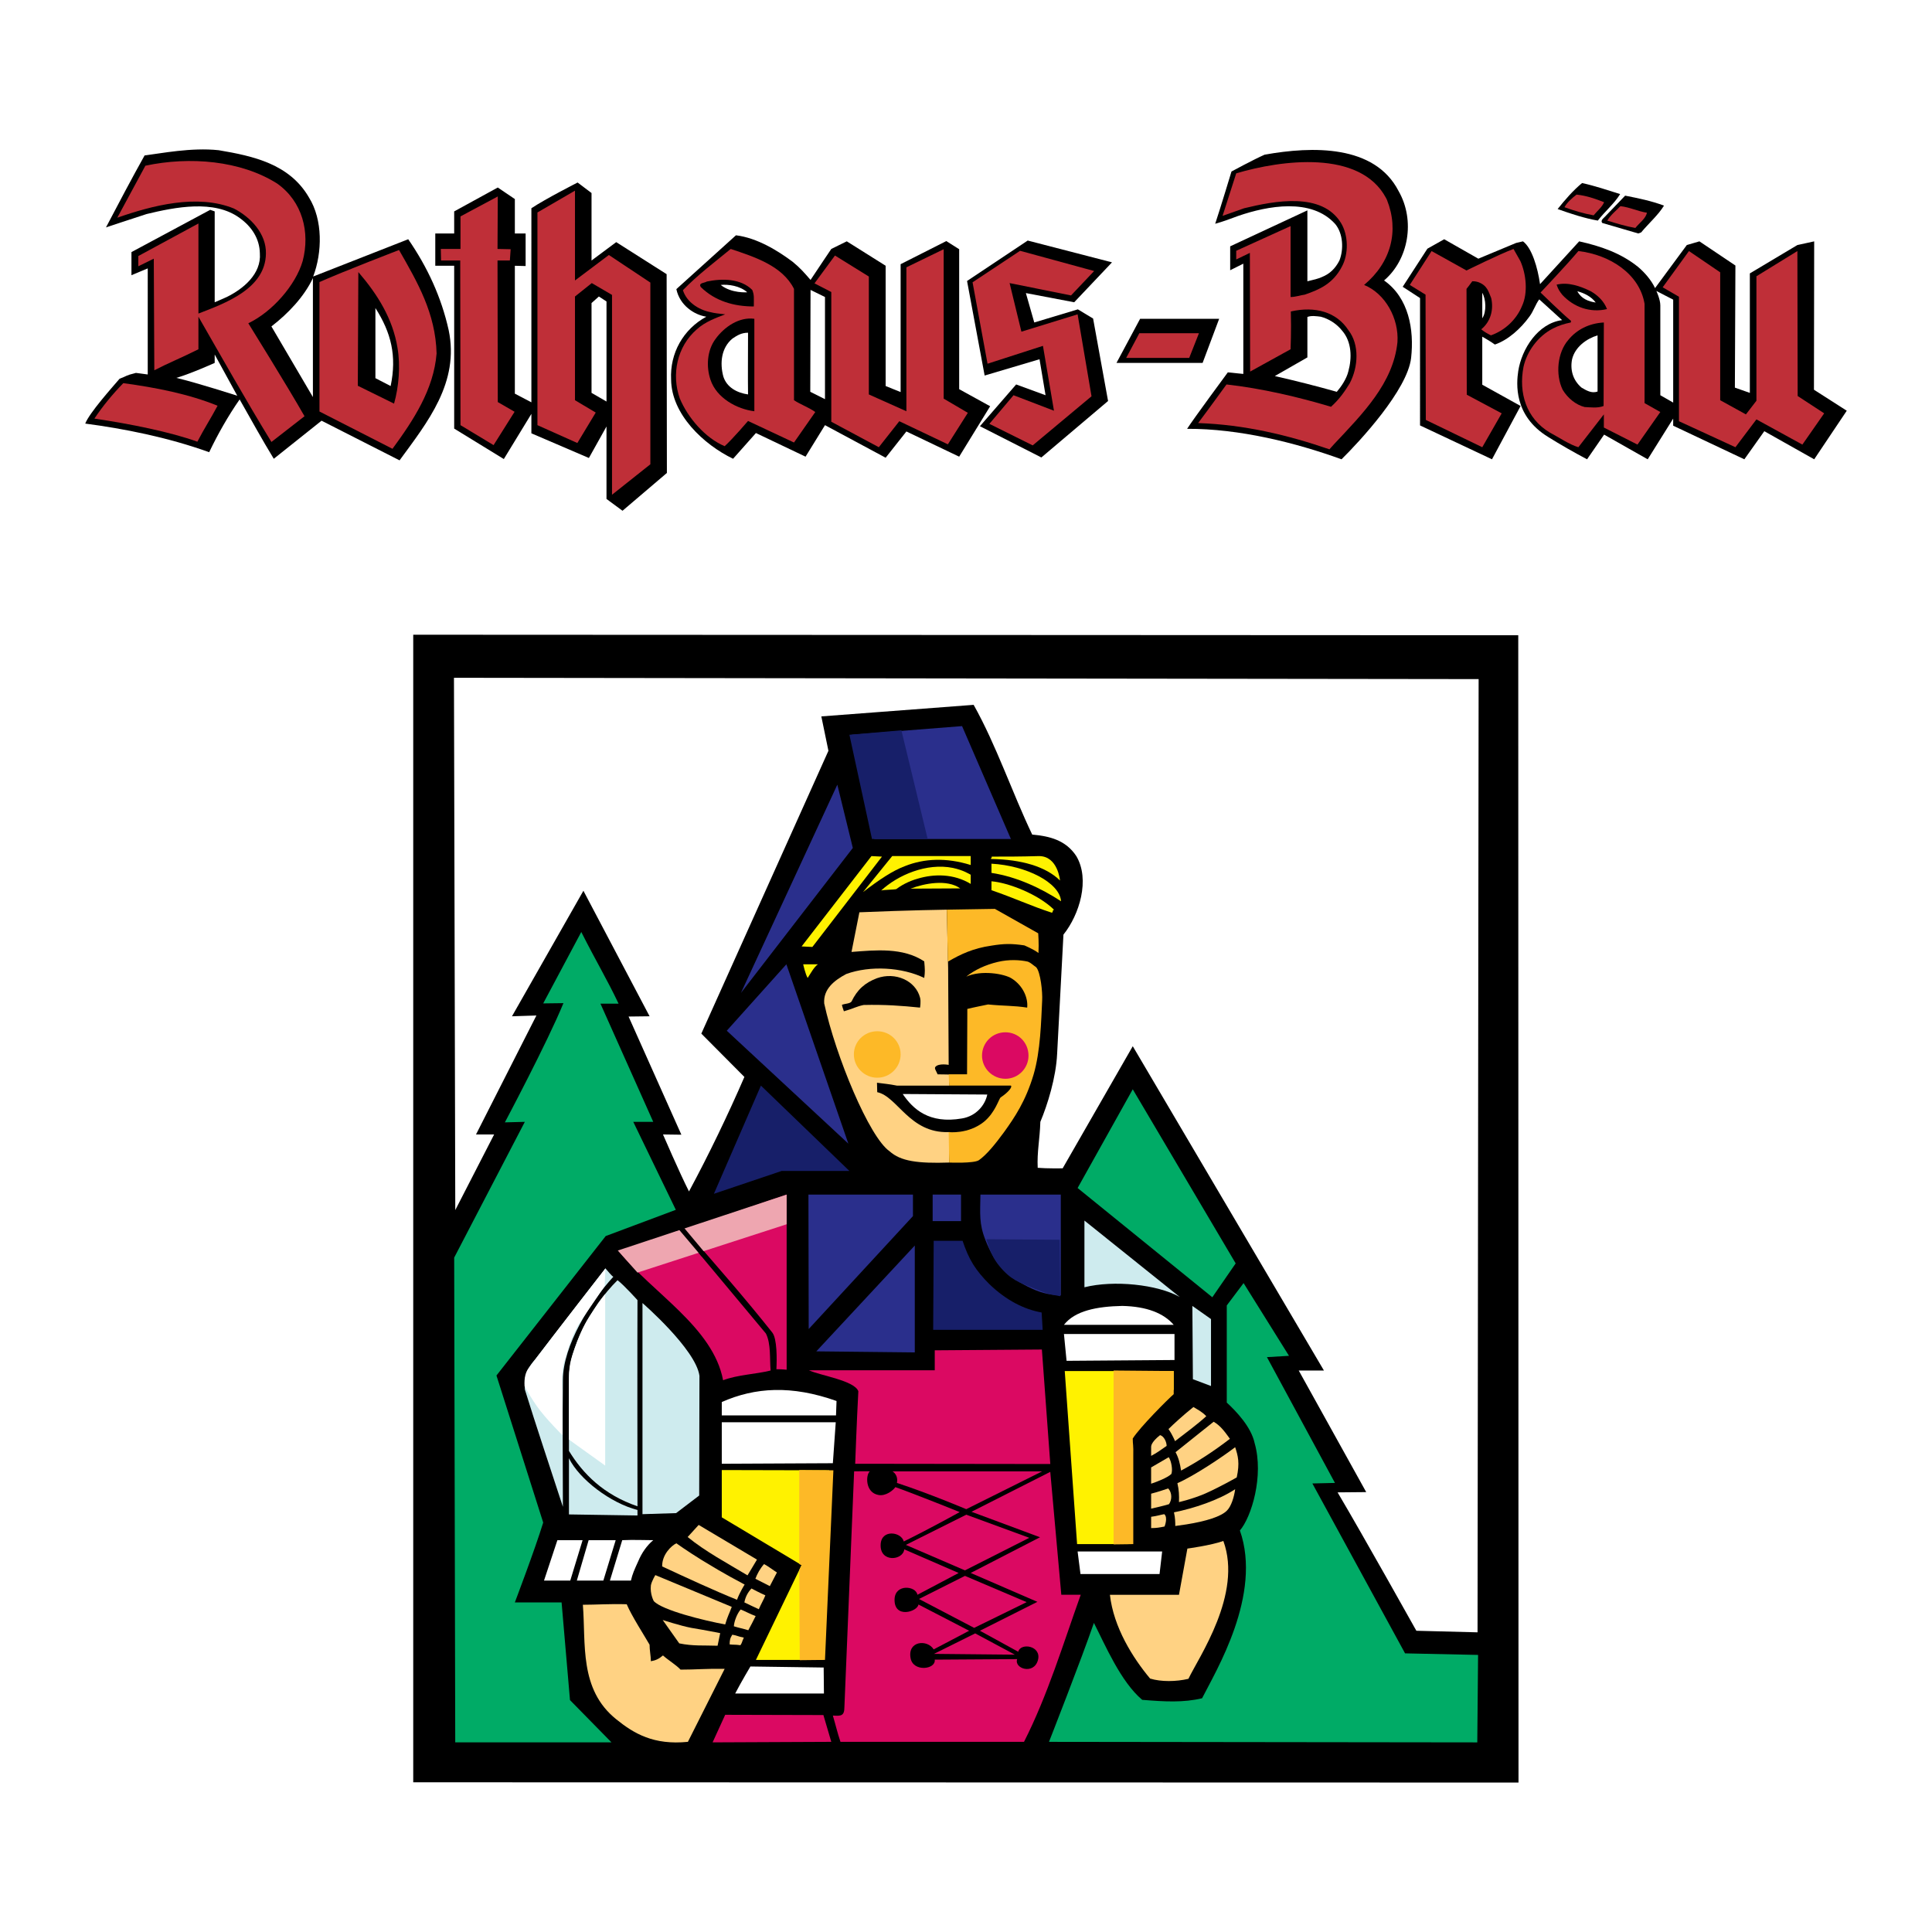 <?xml version="1.0" encoding="utf-8"?>
<!-- Generator: Adobe Illustrator 13.0.0, SVG Export Plug-In . SVG Version: 6.00 Build 14948)  -->
<!DOCTYPE svg PUBLIC "-//W3C//DTD SVG 1.0//EN" "http://www.w3.org/TR/2001/REC-SVG-20010904/DTD/svg10.dtd">
<svg version="1.0" id="Layer_1" xmlns="http://www.w3.org/2000/svg" xmlns:xlink="http://www.w3.org/1999/xlink" x="0px" y="0px"
	 width="192.756px" height="192.756px" viewBox="0 0 192.756 192.756" enable-background="new 0 0 192.756 192.756"
	 xml:space="preserve">
<g>
	<polygon fill-rule="evenodd" clip-rule="evenodd" fill="#FFFFFF" points="0,0 192.756,0 192.756,192.756 0,192.756 0,0 	"/>
	<polygon fill-rule="evenodd" clip-rule="evenodd" points="151.477,63.378 151.502,177.845 41.228,177.819 41.228,63.326 
		151.477,63.378 	"/>
	<polygon fill-rule="evenodd" clip-rule="evenodd" fill="#FFF200" points="81.051,94.478 79.977,94.425 86.946,85.412 
		87.994,85.465 81.051,94.478 	"/>
	<path fill-rule="evenodd" clip-rule="evenodd" fill="#FFF200" d="M96.849,85.412v0.891c-2.436-0.76-4.637-0.655-6.549,0.104
		c-1.258,0.472-2.542,1.336-4.192,2.594l2.908-3.59H96.849L96.849,85.412z"/>
	<path fill-rule="evenodd" clip-rule="evenodd" fill="#FFF200" d="M105.758,87.849c-1.441-1.415-3.878-2.096-6.839-2.148
		c-0.184-0.026,0.157-0.184,0-0.236c1.52,0,2.882,0,4.742-0.053C105.548,85.412,105.758,87.849,105.758,87.849L105.758,87.849z"/>
	<path fill-rule="evenodd" clip-rule="evenodd" fill="#FFF200" d="M96.849,87.272v0.917c-1.676-1.021-3.641-1.021-5.292-0.524
		c-0.943,0.262-1.703,0.708-2.148,1.048c-0.236,0.053-1.18,0.053-1.494,0.131c1.677-1.546,4.533-2.777,7.152-2.253
		C96.142,86.827,96.64,87.168,96.849,87.272L96.849,87.272z"/>
	<path fill-rule="evenodd" clip-rule="evenodd" fill="#FFF200" d="M105.862,89.918c-1.965-1.283-4.376-2.436-6.943-2.83v-0.917
		C102.378,86.355,105.731,88.059,105.862,89.918L105.862,89.918z"/>
	<path fill-rule="evenodd" clip-rule="evenodd" fill="#FFF200" d="M105.181,90.783c-0.209-0.079-0.078,0.341-0.288,0.262
		c-1.886-0.603-3.877-1.52-5.974-2.227v-0.891C100.57,88.059,103.557,89.185,105.181,90.783L105.181,90.783z"/>
	<path fill-rule="evenodd" clip-rule="evenodd" fill="#FFF200" d="M95.801,88.635l-4.952,0.026
		C92.212,88.137,94.492,87.692,95.801,88.635L95.801,88.635z"/>
	<path fill-rule="evenodd" clip-rule="evenodd" fill="#FFF200" d="M81.601,96.207c-0.419,0.314-0.707,0.891-1.021,1.363
		c-0.236-0.394-0.446-1.363-0.446-1.363S81.025,96.207,81.601,96.207L81.601,96.207z"/>
	<path fill-rule="evenodd" clip-rule="evenodd" fill="#DB0962" d="M78.484,136.659c0,0-0.446-0.053-1.022-0.053
		c0.052-0.97,0.078-3.065-0.419-3.668c-2.515-3.17-5.633-6.785-8.672-10.218c3.851-1.362,6.707-2.41,10.113-3.537V136.659
		L78.484,136.659z"/>
	<path fill-rule="evenodd" clip-rule="evenodd" fill="#CEEBEE" d="M117.704,129.401c-2.227-1.257-6.602-1.702-9.51-0.969v-6.655
		L117.704,129.401L117.704,129.401z"/>
	<path fill-rule="evenodd" clip-rule="evenodd" fill="#DB0962" d="M76.414,133.044c0.523,1.021,0.367,2.593,0.471,3.693
		c-1.467,0.367-3.301,0.42-4.742,0.97c-0.996-5.292-7.074-8.725-10.349-12.812l6.026-2.148L76.414,133.044L76.414,133.044z"/>
	<path fill-rule="evenodd" clip-rule="evenodd" fill="#CEEBEE" d="M61.192,127.385c-2.279,2.462-5.031,6.864-5.031,10.296
		c-0.052,4.166,0,9.013,0,12.654c-1.074-3.301-2.777-8.384-3.799-11.711c-0.026-0.943-0.052-1.781,1.021-2.987l7.022-9.091
		C60.589,126.756,61.008,127.279,61.192,127.385L61.192,127.385z"/>
	<path fill-rule="evenodd" clip-rule="evenodd" fill="#CEEBEE" d="M63.602,129.716c0,0-0.026,4.166,0,20.567
		c-3.38-1.153-5.45-3.249-6.838-5.528c0-2.411,0-4.113,0-7.231c0-2.935,2.122-7.1,4.847-9.799
		C62.266,128.223,63.602,129.716,63.602,129.716L63.602,129.716z"/>
	<path fill-rule="evenodd" clip-rule="evenodd" fill="#CEEBEE" d="M69.785,137.262l-0.026,11.947l-2.305,1.755l-3.354,0.105v-21.064
		C64.1,130.005,69.418,134.615,69.785,137.262L69.785,137.262z"/>
	<path fill-rule="evenodd" clip-rule="evenodd" fill="#FFFFFF" d="M117.102,132.179H106.15c1.101-1.415,3.301-1.834,5.816-1.887
		C114.43,130.345,116.106,131.026,117.102,132.179L117.102,132.179z"/>
	<polygon fill-rule="evenodd" clip-rule="evenodd" fill="#CEEBEE" points="120.822,131.603 120.822,138.283 119.015,137.603 
		118.962,130.292 120.822,131.603 	"/>
	<polygon fill-rule="evenodd" clip-rule="evenodd" fill="#FFFFFF" points="117.181,133.096 117.181,135.689 106.412,135.769 
		106.15,133.096 117.181,133.096 	"/>
	<path fill-rule="evenodd" clip-rule="evenodd" fill="#DB0962" d="M103.949,134.642l0.839,11.423l-19.466-0.025
		c0,0,0.157-4.323,0.314-7.231c-0.367-1.074-3.825-1.572-4.926-2.096h12.55v-1.992L103.949,134.642L103.949,134.642z"/>
	<path fill-rule="evenodd" clip-rule="evenodd" fill="#FFF200" d="M117.102,136.79c0,0.655,0,1.179,0,1.86
		c-1.336,1.258-3.248,2.646-4.191,4.061c-0.629,2.489-0.288,8.018-0.288,11.345h-5.162l-1.231-17.266H117.102L117.102,136.79z"/>
	<path fill-rule="evenodd" clip-rule="evenodd" fill="#FFFFFF" d="M83.461,139.777l-0.052,1.44H72.012c0,0,0-0.891,0-1.336
		C75.339,138.414,78.955,138.179,83.461,139.777L83.461,139.777z"/>
	<path fill-rule="evenodd" clip-rule="evenodd" fill="#FFD283" d="M120.351,141.296c-0.891,0.812-2.096,1.703-3.117,2.489
		c0,0-0.263-0.655-0.655-1.205c0.445-0.445,1.441-1.362,2.489-2.201C119.486,140.642,119.905,140.825,120.351,141.296
		L120.351,141.296z"/>
	<polygon fill-rule="evenodd" clip-rule="evenodd" fill="#FFFFFF" points="83.095,145.986 72.012,146.039 72.012,141.898 
		83.383,141.898 83.095,145.986 	"/>
	<path fill-rule="evenodd" clip-rule="evenodd" fill="#FFD283" d="M122.709,143.55c-1.703,1.31-3.302,2.331-4.873,3.17
		c-0.105-0.681-0.236-1.258-0.551-1.834l3.799-3.039C121.817,142.266,122.264,142.947,122.709,143.55L122.709,143.55z"/>
	<path fill-rule="evenodd" clip-rule="evenodd" fill="#FFD283" d="M116.395,144.257c-0.629,0.445-0.995,0.707-1.546,0.996
		c0-0.394,0-0.445,0-0.917c0-0.367,0.551-0.892,0.891-1.153C116.133,143.287,116.395,143.864,116.395,144.257L116.395,144.257z"/>
	<path fill-rule="evenodd" clip-rule="evenodd" fill="#FFD283" d="M123.232,144.388c0.288,0.865,0.472,1.572,0.157,3.014
		c0,0-1.546,0.891-3.117,1.598c-1.337,0.576-2.646,0.864-2.646,0.864c0.026-0.681,0-1.205-0.157-1.886
		C119.093,147.27,121.896,145.409,123.232,144.388L123.232,144.388z"/>
	<path fill-rule="evenodd" clip-rule="evenodd" fill="#FFD283" d="M116.866,147.061c-0.419,0.393-1.467,0.786-2.018,0.969
		c0-0.628,0-1.021,0-1.624l1.755-1.021C116.866,145.75,117.023,146.667,116.866,147.061L116.866,147.061z"/>
	<path fill-rule="evenodd" clip-rule="evenodd" fill="#CEEBEE" d="M63.602,151.2l-6.838-0.105v-5.606
		c1.048,2.122,4.166,4.48,6.838,5.161V151.2L63.602,151.2z"/>
	<polygon fill-rule="evenodd" clip-rule="evenodd" fill="#FFF200" points="82.099,165.609 75.418,165.609 79.977,156.151 
		72.012,151.384 72.012,146.667 82.728,146.693 82.099,165.609 	"/>
	<path fill-rule="evenodd" clip-rule="evenodd" fill="#DB0962" d="M87.653,149.156c0.734,0.131,1.467-0.472,1.677-0.786
		c1.86,0.655,6.419,2.489,6.419,2.489s-2.96,1.65-5.581,2.935c-0.236-0.97-2.253-1.258-2.306,0.314
		c-0.079,1.808,2.228,1.598,2.358,0.472l5.423,2.357l-4.113,2.175c-0.131-0.891-2.227-1.127-2.28,0.445
		c-0.052,1.991,2.306,1.231,2.384,0.524l5.057,2.619l-3.537,1.86c-0.629-1.021-2.62-0.864-2.306,0.865
		c0.236,1.414,2.542,1.152,2.411,0.157l8.226-0.053c-0.34,0.943,1.651,1.598,2.07,0.104c0.393-1.44-1.729-1.781-1.965-0.838
		l-3.825-2.097l5.737-2.882l-6.655-2.882l6.917-3.563l-6.838-2.541l7.86-3.982l1.101,12.262h1.938
		c-1.755,4.899-3.301,10.034-5.659,14.672H83.854c-0.288-0.839-0.472-1.65-0.76-2.62c0.812,0.053,1.153,0.053,1.153-0.864
		l0.969-23.502c0.655,0,1.127-0.025,1.572,0C86.37,147.112,86.291,148.921,87.653,149.156L87.653,149.156z"/>
	<path fill-rule="evenodd" clip-rule="evenodd" fill="#DB0962" d="M96.404,150.571c0,0-3.72-1.572-6.917-2.62
		c0.157-0.839-0.445-1.153-0.445-1.153h14.934L96.404,150.571L96.404,150.571z"/>
	<path fill-rule="evenodd" clip-rule="evenodd" fill="#FFD283" d="M116.552,148.501c0.393,0.42,0.393,1.127,0.079,1.572
		c-0.708,0.21-1.231,0.314-1.782,0.445c0-0.576,0-1.048,0-1.493C115.556,148.842,116.08,148.658,116.552,148.501L116.552,148.501z"
		/>
	<path fill-rule="evenodd" clip-rule="evenodd" fill="#FFD283" d="M123.232,148.58c-0.104,0.786-0.393,1.703-0.812,2.122
		c-0.576,0.603-2.096,1.074-4.061,1.389l-1.101,0.157c0-0.341,0-0.786-0.131-1.362C119.093,150.492,121.556,149.681,123.232,148.58
		L123.232,148.58z"/>
	<polygon fill-rule="evenodd" clip-rule="evenodd" fill="#DB0962" points="102.692,153.427 96.273,156.676 90.378,154.135 
		96.404,151.121 102.692,153.427 	"/>
	<path fill-rule="evenodd" clip-rule="evenodd" fill="#FFD283" d="M116.186,152.301c-0.524,0.104-0.786,0.156-1.337,0.156
		c0-0.523,0-1.126,0-1.126c0.603-0.079,0.97-0.21,1.31-0.262C116.552,151.409,116.186,152.301,116.186,152.301L116.186,152.301z"/>
	<path fill-rule="evenodd" clip-rule="evenodd" fill="#FFD283" d="M75.523,155.602c-0.367,0.629-0.603,0.995-0.943,1.572
		c-1.965-1.18-4.218-2.385-5.973-3.825l1.1-1.206L75.523,155.602L75.523,155.602z"/>
	<polygon fill-rule="evenodd" clip-rule="evenodd" fill="#FFFFFF" points="58.126,153.663 56.895,157.697 54.275,157.697 
		55.611,153.663 58.126,153.663 	"/>
	<polygon fill-rule="evenodd" clip-rule="evenodd" fill="#FFFFFF" points="61.428,153.663 60.196,157.697 57.55,157.697 
		58.729,153.663 61.428,153.663 	"/>
	<path fill-rule="evenodd" clip-rule="evenodd" fill="#FFFFFF" d="M65.174,153.663c-0.655,0.55-1.153,1.283-1.494,2.096
		c-0.393,0.864-0.576,1.258-0.734,1.938h-2.096l1.231-4.034C63.34,153.61,64.1,153.663,65.174,153.663L65.174,153.663z"/>
	<path fill-rule="evenodd" clip-rule="evenodd" fill="#FFD283" d="M73.532,159.61c-2.279-0.917-5.161-2.254-7.467-3.327
		c-0.026-1.18,0.917-2.07,1.415-2.307c0,0,1.022,0.734,2.542,1.677c2.567,1.572,3.511,2.018,4.271,2.438
		C74.292,158.091,73.794,158.876,73.532,159.61L73.532,159.61z"/>
	<path fill-rule="evenodd" clip-rule="evenodd" fill="#FFD283" d="M122.054,153.741c1.938,5.292-2.463,11.606-3.484,13.755
		c-1.205,0.288-2.725,0.314-3.825-0.026c-1.729-2.069-3.642-5.108-4.009-8.357h6.891l0.839-4.611
		C118.465,154.501,120.822,154.187,122.054,153.741L122.054,153.741z"/>
	<polygon fill-rule="evenodd" clip-rule="evenodd" fill="#FFFFFF" points="115.688,157.042 107.801,157.042 107.513,154.789 
		115.949,154.789 115.688,157.042 	"/>
	<path fill-rule="evenodd" clip-rule="evenodd" fill="#FFD283" d="M77.514,156.885l-0.708,1.363l-1.441-0.734
		c0.184-0.497,0.472-1.021,0.865-1.467C76.676,156.283,77.252,156.729,77.514,156.885L77.514,156.885z"/>
	<path fill-rule="evenodd" clip-rule="evenodd" fill="#FFD283" d="M73.008,160.317c-0.262,0.707-0.419,0.943-0.655,1.756
		c-2.123-0.394-6.288-1.415-7.126-2.332c0,0-0.393-0.708-0.288-1.572c0.078-0.419,0.445-1.021,0.445-1.021L73.008,160.317
		L73.008,160.317z"/>
	<polygon fill-rule="evenodd" clip-rule="evenodd" fill="#DB0962" points="102.43,159.846 97.19,162.413 91.688,159.531 
		96.273,157.226 102.43,159.846 	"/>
	<path fill-rule="evenodd" clip-rule="evenodd" fill="#FFD283" d="M76.361,159.165c-0.131,0.366-0.472,0.942-0.655,1.388
		c-0.471-0.235-0.759-0.34-1.44-0.681c0.104-0.55,0.34-0.996,0.707-1.389C74.973,158.483,75.969,159.008,76.361,159.165
		L76.361,159.165z"/>
	<path fill-rule="evenodd" clip-rule="evenodd" fill="#FFD283" d="M62.528,160.056c0.498,1.179,1.755,3.117,2.28,4.034
		c0,0.576,0.131,1.153,0.131,1.651c0.471-0.079,0.812-0.236,1.205-0.577c0.524,0.472,1.284,0.917,1.755,1.415
		c1.624,0,2.306-0.104,4.401-0.078l-3.668,7.283c-3.406,0.341-5.371-0.812-7.152-2.253c-3.72-2.987-3.013-7.546-3.328-11.424
		C59.489,160.107,60.851,160.003,62.528,160.056L62.528,160.056z"/>
	<path fill-rule="evenodd" clip-rule="evenodd" fill="#FFD283" d="M75.392,161.234c-0.236,0.498-0.524,1.021-0.734,1.415
		c-0.498-0.157-0.943-0.236-1.441-0.394c0.026-0.472,0.314-1.258,0.681-1.677C74.422,160.789,74.815,161.024,75.392,161.234
		L75.392,161.234z"/>
	<path fill-rule="evenodd" clip-rule="evenodd" fill="#FFD283" d="M71.593,164.195c-1.388-0.053-2.436,0.052-3.825-0.236
		l-1.651-2.331c0,0,1.755,0.576,2.856,0.785c1.284,0.21,2.882,0.524,2.882,0.524L71.593,164.195L71.593,164.195z"/>
	<path fill-rule="evenodd" clip-rule="evenodd" fill="#FFD283" d="M74.213,163.383c-0.209,0.445-0.157,0.498-0.341,0.76
		c-0.576-0.079-0.576-0.026-1.074-0.079c0-0.366,0.026-0.602,0.262-0.969C73.558,163.173,73.532,163.252,74.213,163.383
		L74.213,163.383z"/>
	<polygon fill-rule="evenodd" clip-rule="evenodd" fill="#DB0962" points="101.251,165.086 93.182,165.007 97.295,162.964 
		101.251,165.086 	"/>
	<path fill-rule="evenodd" clip-rule="evenodd" fill="#FFFFFF" d="M82.178,166.369l0.026,2.594h-8.855
		c0.628-1.205,1.52-2.698,1.52-2.698L82.178,166.369L82.178,166.369z"/>
	<polygon fill-rule="evenodd" clip-rule="evenodd" fill="#DB0962" points="82.151,171.111 82.938,173.784 71.095,173.837 
		72.353,171.086 82.151,171.111 	"/>
	<polygon fill-rule="evenodd" clip-rule="evenodd" fill="#2A2F8C" points="84.981,73.308 95.985,72.443 100.858,83.709 
		87.234,83.709 84.981,73.308 	"/>
	<polygon fill-rule="evenodd" clip-rule="evenodd" fill="#2A2F8C" points="83.54,78.286 85.086,84.6 73.925,99.062 83.54,78.286 	
		"/>
	<polygon fill-rule="evenodd" clip-rule="evenodd" fill="#2A2F8C" points="72.51,102.835 78.458,96.207 84.641,114.102 
		72.51,102.835 	"/>
	<polygon fill-rule="evenodd" clip-rule="evenodd" fill="#171F69" points="75.916,108.311 71.226,119.105 77.986,116.826 
		84.746,116.826 75.916,108.311 	"/>
	<polygon fill-rule="evenodd" clip-rule="evenodd" fill="#2A2F8C" points="80.658,119.184 91.085,119.184 91.085,121.332 
		80.684,132.598 80.658,119.184 	"/>
	<polygon fill-rule="evenodd" clip-rule="evenodd" fill="#2A2F8C" points="81.444,134.825 91.269,134.93 91.269,124.267 
		81.444,134.825 	"/>
	<path fill-rule="evenodd" clip-rule="evenodd" fill="#2A2F8C" d="M97.818,119.184h8.018v10.061
		c-1.336-0.078-2.122-0.288-3.327-0.891c-2.175-1.1-3.302-2.357-4.192-4.637C97.662,122.065,97.793,121.07,97.818,119.184
		L97.818,119.184z"/>
	<path fill-rule="evenodd" clip-rule="evenodd" fill="#171F69" d="M98.396,123.638l7.336,0.053l0.052,5.633
		c-1.179-0.21-1.152-0.184-2.907-0.891c-1.101-0.445-2.044-0.733-3.171-2.122C99.076,125.551,98.762,124.791,98.396,123.638
		L98.396,123.638z"/>
	<polygon fill-rule="evenodd" clip-rule="evenodd" fill="#2A2F8C" points="93.051,119.184 95.88,119.184 95.88,121.83 
		93.051,121.83 93.051,119.184 	"/>
	<path fill-rule="evenodd" clip-rule="evenodd" fill="#171F69" d="M93.155,123.795l-0.052,8.882h10.925l-0.104-1.729
		c-1.756-0.314-3.511-1.205-5.188-2.803c-1.415-1.415-2.069-2.463-2.698-4.35H93.155L93.155,123.795z"/>
	<path fill-rule="evenodd" clip-rule="evenodd" fill="#00AB66" d="M128.604,135.271l-2.201,0.131l6.786,12.55l-2.253,0.053
		l9.248,16.951l7.284,0.156l-0.079,8.726l-42.731-0.053c0,0,3.249-8.279,4.48-11.869c1.126,2.201,2.672,5.869,4.82,7.677
		c2.253,0.184,4.113,0.288,5.974-0.157c1.362-2.698,6.025-10.322,3.772-16.741c1.153-1.336,2.41-5.45,1.468-8.725
		c-0.341-1.599-1.834-3.17-2.777-4.035v-9.693l1.677-2.228L128.604,135.271L128.604,135.271z"/>
	<polygon fill-rule="evenodd" clip-rule="evenodd" fill="#00AB66" points="123.285,126.048 120.953,129.428 107.513,118.529 
		113.015,108.678 123.285,126.048 	"/>
	<path fill-rule="evenodd" clip-rule="evenodd" fill="#00AB66" d="M61.716,100.137h-1.808l5.266,11.79h-1.992l4.245,8.776
		l-6.996,2.62l-10.899,13.912l4.664,14.672c-0.838,2.725-2.83,7.965-2.83,7.965h4.664l0.838,9.746l4.14,4.219H45.419l-0.105-48.365
		l7.048-13.545l-1.991,0.052c0,0,4.271-8.043,5.843-11.895l-2.018,0.026l3.799-7.126C59.489,95.945,60.589,97.752,61.716,100.137
		L61.716,100.137z"/>
	<path fill-rule="evenodd" clip-rule="evenodd" fill="#FFFFFF" d="M60.406,126.546l-0.079,1.756c0,0-1.179,1.755-2.279,3.353
		c-0.969,1.39-1.31,2.752-1.703,4.035c-0.445,1.362-0.236,3.118-0.236,3.118v4.375c0,0-1.677-1.65-2.542-2.882
		c-0.524-0.76-0.786-1.205-1.231-1.991c-0.052-0.864,0.105-1.415,0.419-1.834C55.716,132.546,60.406,126.546,60.406,126.546
		L60.406,126.546z"/>
	<path fill-rule="evenodd" clip-rule="evenodd" fill="#FFFFFF" d="M60.379,129.113v17.108l-3.615-2.594v-6.104
		c0-1.677,0.34-2.306,0.838-3.721c0.524-1.362,0.917-2.069,1.729-3.248C59.698,129.979,59.934,129.638,60.379,129.113
		L60.379,129.113z"/>
	<polygon fill-rule="evenodd" clip-rule="evenodd" fill="#FDB927" points="79.741,146.667 79.741,156.047 79.977,156.151 
		79.741,156.649 79.793,165.636 82.309,165.609 83.147,146.693 79.741,146.667 	"/>
	<path fill-rule="evenodd" clip-rule="evenodd" fill="#FDB927" d="M111.103,136.737v17.345l1.965-0.026v-8.777
		c0.026-1.205-0.053-1.101-0.053-1.755c0.682-1.101,3.511-3.93,4.087-4.428v-2.306L111.103,136.737L111.103,136.737z"/>
	<path fill-rule="evenodd" clip-rule="evenodd" fill="#FFD283" d="M94.465,90.757l0.131,5.843l0.053,9.642
		c0,0-0.97-0.184-1.31,0.184c-0.157,0.157,0.052,0.393,0.209,0.76c0.917,0,1.153,0.026,1.153,0.026s0.079,6.759,0,8.776
		c-3.144,0.104-4.847-0.131-5.947-1.126c-2.018-1.389-5.371-9.459-6.523-14.751c-0.105-1.441,1.021-2.306,2.2-2.935
		c2.384-0.864,5.555-0.681,7.781,0.394c0.079-0.603,0.079-0.786,0-1.651c-2.122-1.415-4.873-1.126-7.257-0.943l0.786-3.956
		C90.693,90.81,94.465,90.757,94.465,90.757L94.465,90.757z"/>
	<path fill-rule="evenodd" clip-rule="evenodd" d="M100.858,108.311c0.025,1.022-0.577,1.546-1.468,2.41
		c-0.472,0.708-1.546,2.123-4.742,2.228c-3.904,0.131-5.109-3.563-7.126-3.982l-0.026-0.943c0.943,0.132,1.048,0.105,1.991,0.288
		C94.989,108.311,96.587,108.311,100.858,108.311L100.858,108.311z"/>
	<path fill-rule="evenodd" clip-rule="evenodd" fill="#FDB927" d="M103.373,96.495c-0.314-0.21-0.497-0.419-0.812-0.55
		c-0.812-0.184-1.913-0.236-3.014,0.026c-1.231,0.289-2.332,0.812-3.144,1.468c1.494-0.682,3.799-0.288,4.533,0.183
		c1.127,0.708,1.65,1.939,1.546,2.908c-1.336-0.209-2.306-0.157-3.903-0.314c-0.498,0.105-1.441,0.289-2.07,0.446
		c0,0.471,0,0.497,0,0.497l-0.026,6.026h-1.834l0.052,1.126h6.157c0.157,0.131-0.21,0.629-1.022,1.18
		c-0.184,0.131-0.523,1.493-1.677,2.437c-1.572,1.258-3.51,1.021-3.51,1.021l0.052,3.039c0,0,2.463,0.104,2.961-0.235
		c0.786-0.551,1.65-1.625,2.515-2.804c1.074-1.493,2.148-3.092,2.935-5.711c0.707-2.385,0.76-5.371,0.864-7.415
		C104.028,99.01,103.818,96.966,103.373,96.495L103.373,96.495z"/>
	<path fill-rule="evenodd" clip-rule="evenodd" fill="#FDB927" d="M94.57,95.945l-0.104-5.188l4.794-0.078l4.323,2.437
		c0,0,0.078,0.969,0.026,1.965c-0.472-0.367-1.415-0.76-1.415-0.76c-1.258-0.184-1.991-0.184-3.275,0.026
		C97.085,94.608,95.828,95.211,94.57,95.945L94.57,95.945z"/>
	<path fill-rule="evenodd" clip-rule="evenodd" d="M91.793,99.534c0.105,0.366,0,0.995,0,0.995
		c-1.782-0.184-3.511-0.314-5.633-0.262c-0.733,0.157-0.969,0.341-1.965,0.629c-0.053-0.157-0.21-0.576-0.184-0.655
		c0.288-0.104,0.786-0.104,0.943-0.314c0.576-1.205,1.362-1.886,2.541-2.331C89.33,96.94,91.348,97.831,91.793,99.534L91.793,99.534
		z"/>
	<path fill-rule="evenodd" clip-rule="evenodd" fill="#FFFFFF" d="M98.5,109.202c-0.21,1.048-1.101,2.148-2.515,2.384
		c-3.301,0.576-4.899-0.943-5.921-2.437L98.5,109.202L98.5,109.202z"/>
	<path fill-rule="evenodd" clip-rule="evenodd" fill="#FDB927" d="M85.191,105.193c0-1.284,1.048-2.306,2.332-2.306
		s2.332,1.021,2.332,2.306c0,1.283-1.048,2.331-2.332,2.331S85.191,106.477,85.191,105.193L85.191,105.193z"/>
	<path fill-rule="evenodd" clip-rule="evenodd" fill="#DB0962" d="M97.977,105.324c0-1.311,1.048-2.332,2.331-2.332
		c1.284,0,2.306,1.021,2.306,2.332c0,1.258-1.021,2.306-2.306,2.306C99.024,107.63,97.977,106.582,97.977,105.324L97.977,105.324z"
		/>
	<polygon fill-rule="evenodd" clip-rule="evenodd" fill="#171F69" points="89.933,72.863 92.553,83.709 86.999,83.709 
		84.746,73.308 89.933,72.863 	"/>
	<path fill-rule="evenodd" clip-rule="evenodd" fill="#FFFFFF" d="M147.415,162.858l-6.104-0.157c0,0-5.345-9.562-7.86-13.807
		l2.856-0.026l-6.733-12.131h2.515l-19.073-32.356l-6.995,12.184c0,0-1.625,0.025-2.489-0.053c-0.078-1.599,0.21-2.83,0.263-4.585
		c0.707-1.677,1.571-4.428,1.676-6.812l0.629-11.868c1.599-1.991,2.673-5.502,1.284-7.834c-1.048-1.598-2.672-1.991-4.401-2.148
		c-1.991-4.166-3.59-8.935-5.843-12.943l-15.196,1.153l0.708,3.432l-12.681,28.217l4.297,4.323
		c-1.598,3.694-3.59,7.834-5.528,11.423c-0.943-1.859-2.594-5.685-2.594-5.685l1.834,0.025l-5.267-11.789l2.097-0.026l-6.603-12.524
		l-7.126,12.524l2.437-0.079l-6.026,11.869h1.808l-3.877,7.545l-0.131-53.107l102.231,0.131L147.415,162.858L147.415,162.858z"/>
	<polygon fill-rule="evenodd" clip-rule="evenodd" fill="#EEA6B0" points="61.637,124.765 63.602,126.965 78.484,122.145 
		78.484,119.184 61.637,124.765 	"/>
	<polygon fill-rule="evenodd" clip-rule="evenodd" points="70.361,125.026 69.995,125.341 67.558,122.459 67.951,122.145 
		70.361,125.026 	"/>
	<path fill-rule="evenodd" clip-rule="evenodd" d="M95.697,24.865v13.964l3.091,1.703l-3.091,5.03l-5.266-2.515l-2.07,2.62
		l-6.052-3.249l-1.939,3.144l-4.951-2.358l-2.28,2.567c-2.934-1.415-6.157-4.428-6.183-7.912c-0.131-2.62,1.205-5.004,3.511-6.262
		c-1.205-0.184-2.646-1.126-2.987-2.751l5.947-5.371c2.123,0.262,4.192,1.546,5.659,2.646c0.708,0.577,1.127,1.048,1.782,1.808
		c0.76-1.153,2.07-3.092,2.07-3.092l1.546-0.76l3.877,2.437v12l1.494,0.603V26.358l4.559-2.306L95.697,24.865L95.697,24.865z"/>
	<path fill-rule="evenodd" clip-rule="evenodd" d="M139.529,19.048c1.703,2.96,0.995,6.864-1.441,8.934
		c2.463,1.729,3.013,4.899,2.699,7.729c-0.367,3.196-5.136,8.332-6.943,10.113c-4.559-1.651-10.192-3.065-15.406-3.04
		c0.577-0.917,4.062-5.633,4.062-5.633l1.546,0.157V26.306l-1.311,0.655v-2.384l7.703-3.589v7.074
		c0.576-0.131,1.101-0.262,1.441-0.419c0.785-0.315,1.336-0.838,1.755-1.651c0.445-1.126,0.367-2.698-0.419-3.642
		c-2.385-2.646-6.76-1.808-9.668-0.812c-0.917,0.341-1.467,0.55-2.306,0.786c0.524-1.572,1.625-5.214,1.625-5.214
		s2.174-1.179,3.301-1.677C130.962,14.568,137.145,14.437,139.529,19.048L139.529,19.048z"/>
	<path fill-rule="evenodd" clip-rule="evenodd" d="M30.826,19.703c1.389,2.228,1.336,5.476,0.419,7.886l9.484-3.72
		c1.913,2.777,3.301,5.764,4.035,9.065c1.1,5.24-2.123,9.196-4.899,12.995l-7.782-3.956l-4.768,3.799
		c-1.153-1.886-2.332-4.035-3.406-5.921c-1.153,1.65-2.201,3.511-3.039,5.266c-4.14-1.494-8.567-2.358-12.366-2.856
		c0.419-1.074,2.646-3.563,3.432-4.48c0.812-0.288,0.472-0.288,1.625-0.577l1.179,0.157V26.777l-1.625,0.681v-2.306l7.86-4.218
		l0.445,0.157v9.065c0,0,0.812-0.341,1.205-0.524c1.651-0.812,3.458-2.306,3.301-4.349c-0.026-1.467-0.812-2.672-2.018-3.537
		c-2.541-1.86-6.445-1.074-9.274-0.393c-1.31,0.419-4.061,1.336-4.061,1.336c1.153-2.201,2.646-5.03,3.852-7.179
		c1.677-0.209,4.637-0.812,7.388-0.524C25.246,15.564,28.887,16.35,30.826,19.703L30.826,19.703z"/>
	<path fill-rule="evenodd" clip-rule="evenodd" fill="#BF2F38" d="M138.376,19.939c1.231,3.092,0.419,6.236-2.279,8.489
		c2.122,0.865,3.484,3.354,3.327,5.711c-0.419,4.087-3.458,7.126-6.34,10.192l-0.445,0.498c-4.113-1.415-8.463-2.463-13.101-2.62
		c0.97-1.284,2.83-3.852,2.83-3.852c3.511,0.393,7.205,1.258,10.428,2.228c0.891-0.812,1.389-1.572,1.86-2.332
		c0.864-1.625,0.995-3.878-0.131-5.319c-1.18-1.808-3.302-2.41-5.738-1.86c0.053,1.886-0.026,3.772-0.026,3.772l-4.034,2.227
		L124.7,25.231l-1.362,0.655v-0.865l5.423-2.463v7.074c0.524,0,0.97-0.183,1.415-0.235c1.44-0.498,2.803-1.074,3.694-2.777
		c0.707-1.284,0.655-3.17-0.079-4.375c-1.912-3.118-6.628-2.201-9.668-1.467l-2.148,0.76l1.363-4.244
		c4.506-1.336,12.34-2.384,14.934,2.437L138.376,19.939L138.376,19.939z"/>
	<path fill-rule="evenodd" clip-rule="evenodd" fill="#BF2F38" d="M27.656,18.315c2.515,1.782,3.301,4.847,2.542,7.729
		c-0.708,2.436-3.065,5.083-5.423,6.209c0,0,3.877,6.235,5.607,9.275l-3.301,2.567c-2.463-4.009-4.952-8.436-7.284-12.497v3.249
		c-1.834,0.917-2.987,1.362-4.401,2.096l-0.053-11.135l-1.545,0.76v-1.022l6-3.249v8.987c2.646-1.022,6.681-2.463,6.733-5.974
		c0.053-1.991-1.52-3.642-3.196-4.506c-3.668-1.493-8.174-0.288-11.633,0.917l2.804-5.188C18.932,15.59,24.014,16.009,27.656,18.315
		L27.656,18.315z"/>
	<path fill-rule="evenodd" clip-rule="evenodd" d="M161.642,19.363c-0.576,0.943-1.52,1.729-2.228,2.646
		c-1.336-0.236-2.698-0.681-4.008-1.153c0.733-0.917,1.52-1.834,2.437-2.594C159.152,18.55,160.384,18.97,161.642,19.363
		L161.642,19.363z"/>
	<path fill-rule="evenodd" clip-rule="evenodd" d="M59.017,19.258v6.733l2.463-1.834l5.03,3.196l0.026,19.833l-4.428,3.773
		l-1.598-1.179V42.55l-1.756,3.144l-5.738-2.462v-1.939l-2.75,4.506l-4.952-3.039V26.515h-1.886v-3.222h1.886v-2.201l4.35-2.384
		l1.703,1.152v3.433h1.074v3.249l-1.074-0.026v12.759l1.65,0.865V20.777c1.415-0.943,4.611-2.567,4.611-2.567L59.017,19.258
		L59.017,19.258z"/>
	<polygon fill-rule="evenodd" clip-rule="evenodd" fill="#BF2F38" points="57.366,19.022 57.366,27.982 60.746,25.441 
		64.886,28.192 64.886,46.322 61.061,49.361 61.061,29.424 59.043,28.244 57.366,29.581 57.366,39.93 59.437,41.161 57.602,44.2 
		53.62,42.418 53.62,21.197 57.366,19.022 	"/>
	<path fill-rule="evenodd" clip-rule="evenodd" fill="#BF2F38" d="M160.043,20.175c-0.209,0.498-0.707,0.891-1.048,1.31
		c-1.021-0.184-1.965-0.471-2.908-0.812c0.263-0.472,0.76-0.917,1.206-1.258C158.288,19.52,159.179,19.834,160.043,20.175
		L160.043,20.175z"/>
	<path fill-rule="evenodd" clip-rule="evenodd" d="M166.017,20.516c-0.576,0.943-1.52,1.755-2.279,2.672l-0.288,0.105l-3.59-1.048
		c-0.235-0.288,0.21-0.524,0.394-0.76l1.887-1.965C163.476,19.782,164.759,20.044,166.017,20.516L166.017,20.516z"/>
	<polygon fill-rule="evenodd" clip-rule="evenodd" fill="#BF2F38" points="49.638,24.838 50.948,24.865 50.869,25.991 
		49.638,25.991 49.664,40.113 51.34,41.083 49.245,44.41 45.943,42.418 45.917,25.991 44.005,25.991 43.979,24.838 45.943,24.838 
		45.943,21.59 49.664,19.599 49.638,24.838 	"/>
	<path fill-rule="evenodd" clip-rule="evenodd" fill="#BF2F38" d="M164.313,21.223c-0.104,0.576-0.759,1.021-1.152,1.52
		c-0.917-0.157-1.86-0.446-2.804-0.734c0.341-0.576,0.918-1.021,1.311-1.441C162.611,20.673,163.423,21.092,164.313,21.223
		L164.313,21.223z"/>
	<path fill-rule="evenodd" clip-rule="evenodd" d="M180.978,38.882l3.274,2.096l-3.249,4.847l-4.978-2.804l-1.991,2.804
		l-7.101-3.354v-0.707l-2.541,4.061l-4.35-2.463l-1.702,2.463c-1.231-0.655-2.673-1.467-3.878-2.227
		c-3.459-2.122-3.17-5.345-2.986-6.576c0.34-2.201,1.965-4.769,4.375-5.083l-2.279-2.07c-0.367,0.472-0.576,1.179-0.97,1.703
		c-0.864,1.205-2.148,2.358-3.458,2.803c-0.341-0.262-1.258-0.786-1.258-0.786v4.794l3.825,2.122l-2.855,5.319l-7.179-3.38V29.738
		l-1.729-1.126l2.463-3.799l1.677-0.943l3.406,1.939l3.772-1.572c0,0,0,0,0.681-0.157c0.892,0.655,1.468,2.62,1.703,4.271
		l3.904-4.271c2.122,0.472,4.139,1.153,5.868,2.542c0.682,0.576,1.336,1.336,1.703,2.122l3.17-4.297l1.258-0.367l3.59,2.411
		l-0.053,12.183l1.493,0.524v-11.92l4.742-2.83l1.677-0.367L180.978,38.882L180.978,38.882z"/>
	<polygon fill-rule="evenodd" clip-rule="evenodd" points="110.945,26.175 107.172,30.157 102.352,29.24 103.189,32.174 
		107.539,30.864 109.059,31.781 110.552,40.008 103.897,45.641 97.767,42.523 101.382,38.357 104.316,39.432 103.714,35.842 
		98.238,37.467 96.483,28.035 102.535,24 110.945,26.175 	"/>
	<polygon fill-rule="evenodd" clip-rule="evenodd" fill="#BF2F38" points="179.353,39.51 181.999,41.239 179.824,44.357 
		175.239,41.842 173.144,44.619 167.51,42.025 167.51,29.607 165.886,28.664 168.506,25.048 171.624,27.17 171.624,39.93 
		174.191,41.344 175.239,39.982 175.239,27.563 179.326,25.048 179.353,39.51 	"/>
	<path fill-rule="evenodd" clip-rule="evenodd" fill="#BF2F38" d="M151.686,26.044c0.576,1.283,0.786,3.17,0.157,4.506
		c-0.576,1.389-1.755,2.437-3.092,2.908c-0.262-0.131-0.707-0.367-0.969-0.602c0.942-0.76,1.257-1.965,0.995-3.118
		c-0.262-0.603-0.366-1.258-1.31-1.598c-0.288-0.079-0.394-0.079-0.577-0.079c-0.156,0.236-0.576,0.76-0.576,0.76l0.026,10.559
		l3.484,1.86l-1.938,3.38l-5.633-2.725l-0.026-12.497l-1.572-0.97l2.175-3.38l3.484,1.939c0,0,3.275-1.625,4.689-2.148
		L151.686,26.044L151.686,26.044z"/>
	<polygon fill-rule="evenodd" clip-rule="evenodd" fill="#BF2F38" points="94.151,39.772 96.562,41.187 94.57,44.331 89.723,42.025 
		87.68,44.619 82.938,42.078 82.938,29.135 81.261,28.271 83.304,25.494 86.684,27.589 86.684,39.353 90.431,41.03 90.431,26.672 
		94.151,24.865 94.151,39.772 	"/>
	<polygon fill-rule="evenodd" clip-rule="evenodd" fill="#BF2F38" points="109.163,27.04 106.857,29.476 100.728,28.244 
		101.906,33.091 107.513,31.362 108.901,39.537 103.032,44.436 98.71,42.288 101.12,39.432 105.155,40.978 104.055,34.506 
		98.526,36.288 97.033,28.166 101.775,25.022 109.163,27.04 	"/>
	<path fill-rule="evenodd" clip-rule="evenodd" fill="#BF2F38" d="M164.078,30.314v9.903l1.572,0.891l-2.279,3.249l-3.354-1.703
		v-1.31l-2.542,3.275c-0.891-0.262-1.965-0.996-2.855-1.467c-2.358-1.415-3.118-3.956-2.62-6.549
		c0.341-1.546,1.441-3.065,2.935-3.826c0.55-0.288,1.127-0.471,1.781-0.603l0.026-0.157c-0.891-0.733-3.039-2.83-3.039-2.83
		s2.672-2.829,3.772-4.14C160.62,25.415,163.58,27.327,164.078,30.314L164.078,30.314z"/>
	<path fill-rule="evenodd" clip-rule="evenodd" fill="#BF2F38" d="M39.812,24.943c1.86,3.249,3.642,6.314,3.747,10.323
		c-0.288,3.589-2.305,6.655-4.401,9.51l-7.284-3.72V28.14C34.416,27.013,39.812,24.943,39.812,24.943L39.812,24.943z"/>
	<path fill-rule="evenodd" clip-rule="evenodd" d="M39.656,34.689c0.314,1.782,0.131,3.93-0.341,5.581
		c-0.943-0.471-3.616-1.782-3.616-1.782l0.052-11.344C37.69,29.397,39.184,31.808,39.656,34.689L39.656,34.689z"/>
	<path fill-rule="evenodd" clip-rule="evenodd" fill="#FFFFFF" d="M31.219,39.615l-4.14-7.048c1.703-1.31,3.275-2.987,4.14-4.821
		C31.219,27.747,31.219,39.589,31.219,39.615L31.219,39.615z"/>
	<path fill-rule="evenodd" clip-rule="evenodd" d="M160.332,30.838c-1.677,0.393-3.302-0.184-4.454-1.415
		c-0.263-0.341-0.394-0.498-0.577-1.022c1.153-0.289,2.385,0.157,3.406,0.655C159.389,29.45,160.018,30.026,160.332,30.838
		L160.332,30.838z"/>
	<path fill-rule="evenodd" clip-rule="evenodd" fill="#FFFFFF" d="M166.934,40.166l-1.283-0.734c0,0,0-5.711,0-8.96
		c0-0.603-0.394-1.441-0.394-1.441l1.677,0.865V40.166L166.934,40.166z"/>
	<polygon fill-rule="evenodd" clip-rule="evenodd" fill="#FFFFFF" points="82.309,29.633 82.309,39.825 80.841,39.091 
		80.868,28.926 82.309,29.633 	"/>
	<path fill-rule="evenodd" clip-rule="evenodd" fill="#FFFFFF" d="M159.205,30.183c-0.708-0.105-1.441-0.367-1.834-1.126
		C158.052,29.24,158.76,29.581,159.205,30.183L159.205,30.183z"/>
	<path fill-rule="evenodd" clip-rule="evenodd" fill="#FFFFFF" d="M147.887,31.755c0-0.891,0-1.598,0-2.542
		C148.253,29.843,148.332,31.1,147.887,31.755L147.887,31.755z"/>
	<polygon fill-rule="evenodd" clip-rule="evenodd" fill="#FFFFFF" points="60.511,30.078 60.511,40.061 59.017,39.196 
		59.017,30.236 59.75,29.581 60.511,30.078 	"/>
	<path fill-rule="evenodd" clip-rule="evenodd" fill="#FFFFFF" d="M38.975,38.515l-1.52-0.786v-6.996
		C39.026,33.196,39.603,35.502,38.975,38.515L38.975,38.515z"/>
	<path fill-rule="evenodd" clip-rule="evenodd" fill="#FFFFFF" d="M133.922,33.013c0.943,1.101,0.97,2.699,0.604,4.035
		c-0.184,0.759-0.708,1.52-1.153,2.043c-2.044-0.577-4.113-1.101-6.184-1.572l3.249-1.86v-4.035
		c0.393-0.157,0.891-0.079,1.336-0.026C132.56,31.808,133.346,32.279,133.922,33.013L133.922,33.013z"/>
	<polygon fill-rule="evenodd" clip-rule="evenodd" points="119.984,36.209 111.391,36.209 113.748,31.808 121.635,31.808 
		119.984,36.209 	"/>
	<path fill-rule="evenodd" clip-rule="evenodd" d="M159.991,40.506c-0.603,0.236-1.284,0.131-1.887,0.105
		c-0.864-0.209-1.703-0.891-2.2-1.729c-0.734-1.52-0.524-3.721,0.576-4.978c0.812-0.996,2.043-1.651,3.537-1.729L159.991,40.506
		L159.991,40.506z"/>
	<polygon fill-rule="evenodd" clip-rule="evenodd" fill="#BF2F38" points="119.617,33.249 118.647,35.711 112.359,35.711 
		113.67,33.249 119.617,33.249 	"/>
	<path fill-rule="evenodd" clip-rule="evenodd" fill="#FFFFFF" d="M159.389,33.458c0,2.07,0,3.328,0,5.607
		c-0.603,0.209-1.101-0.105-1.599-0.393c-0.864-0.733-1.152-1.782-0.943-2.83C157.135,34.637,158.262,33.799,159.389,33.458
		L159.389,33.458z"/>
	<path fill-rule="evenodd" clip-rule="evenodd" fill="#FFFFFF" d="M23.673,39.484c0,0-3.982-1.284-6.078-1.782
		c1.441-0.419,3.825-1.494,3.825-1.494v-0.838L23.673,39.484L23.673,39.484z"/>
	<path fill-rule="evenodd" clip-rule="evenodd" fill="#BF2F38" d="M21.708,40.48c-0.655,1.231-1.336,2.279-2.017,3.589
		c-2.672-0.969-6.708-1.781-10.271-2.305c0.812-1.231,1.834-2.463,2.882-3.537C15.578,38.672,18.8,39.301,21.708,40.48L21.708,40.48
		z"/>
	<path fill-rule="evenodd" clip-rule="evenodd" fill="#BF2F38" d="M79.217,28.821V39.93c0.682,0.445,1.467,0.707,2.123,1.179
		l-2.123,3.04L74.632,42c0,0-1.546,1.808-2.332,2.515c-1.939-0.812-3.668-2.83-4.48-4.769c-0.838-2.384-0.288-5.161,1.703-6.89
		c0.838-0.76,1.887-1.127,2.83-1.494c-0.681-0.079-1.048-0.104-1.546-0.236c-1.126-0.236-2.305-0.996-2.672-2.175
		c1.467-1.52,3.144-2.777,4.769-4.113C75.261,25.625,78.064,26.515,79.217,28.821L79.217,28.821z"/>
	<path fill-rule="evenodd" clip-rule="evenodd" d="M75.261,41.03c-1.729-0.21-3.772-1.311-4.375-3.144
		c-0.446-1.31-0.341-2.935,0.498-4.062c0.891-1.231,2.384-2.227,3.877-2.017V41.03L75.261,41.03z"/>
	<path fill-rule="evenodd" clip-rule="evenodd" fill="#FFFFFF" d="M74.632,33.196c0,2.646-0.026,4.166,0,6.157
		c-1.101-0.157-2.123-0.707-2.463-1.782c-0.367-1.336-0.209-2.882,0.917-3.799C73.558,33.458,73.977,33.196,74.632,33.196
		L74.632,33.196z"/>
	<path fill-rule="evenodd" clip-rule="evenodd" d="M75.052,28.926c0.209,0.524,0.157,0.76,0.157,1.65
		c-1.965,0-3.852-0.524-5.292-1.938c-0.262-0.445,0.393-0.394,0.603-0.55C72.038,27.773,73.898,27.773,75.052,28.926L75.052,28.926z
		"/>
	<path fill-rule="evenodd" clip-rule="evenodd" fill="#FFFFFF" d="M71.907,28.428c0.733-0.079,1.913,0.079,2.646,0.733
		C74.554,29.161,72.981,29.292,71.907,28.428L71.907,28.428z"/>
</g>
</svg>
